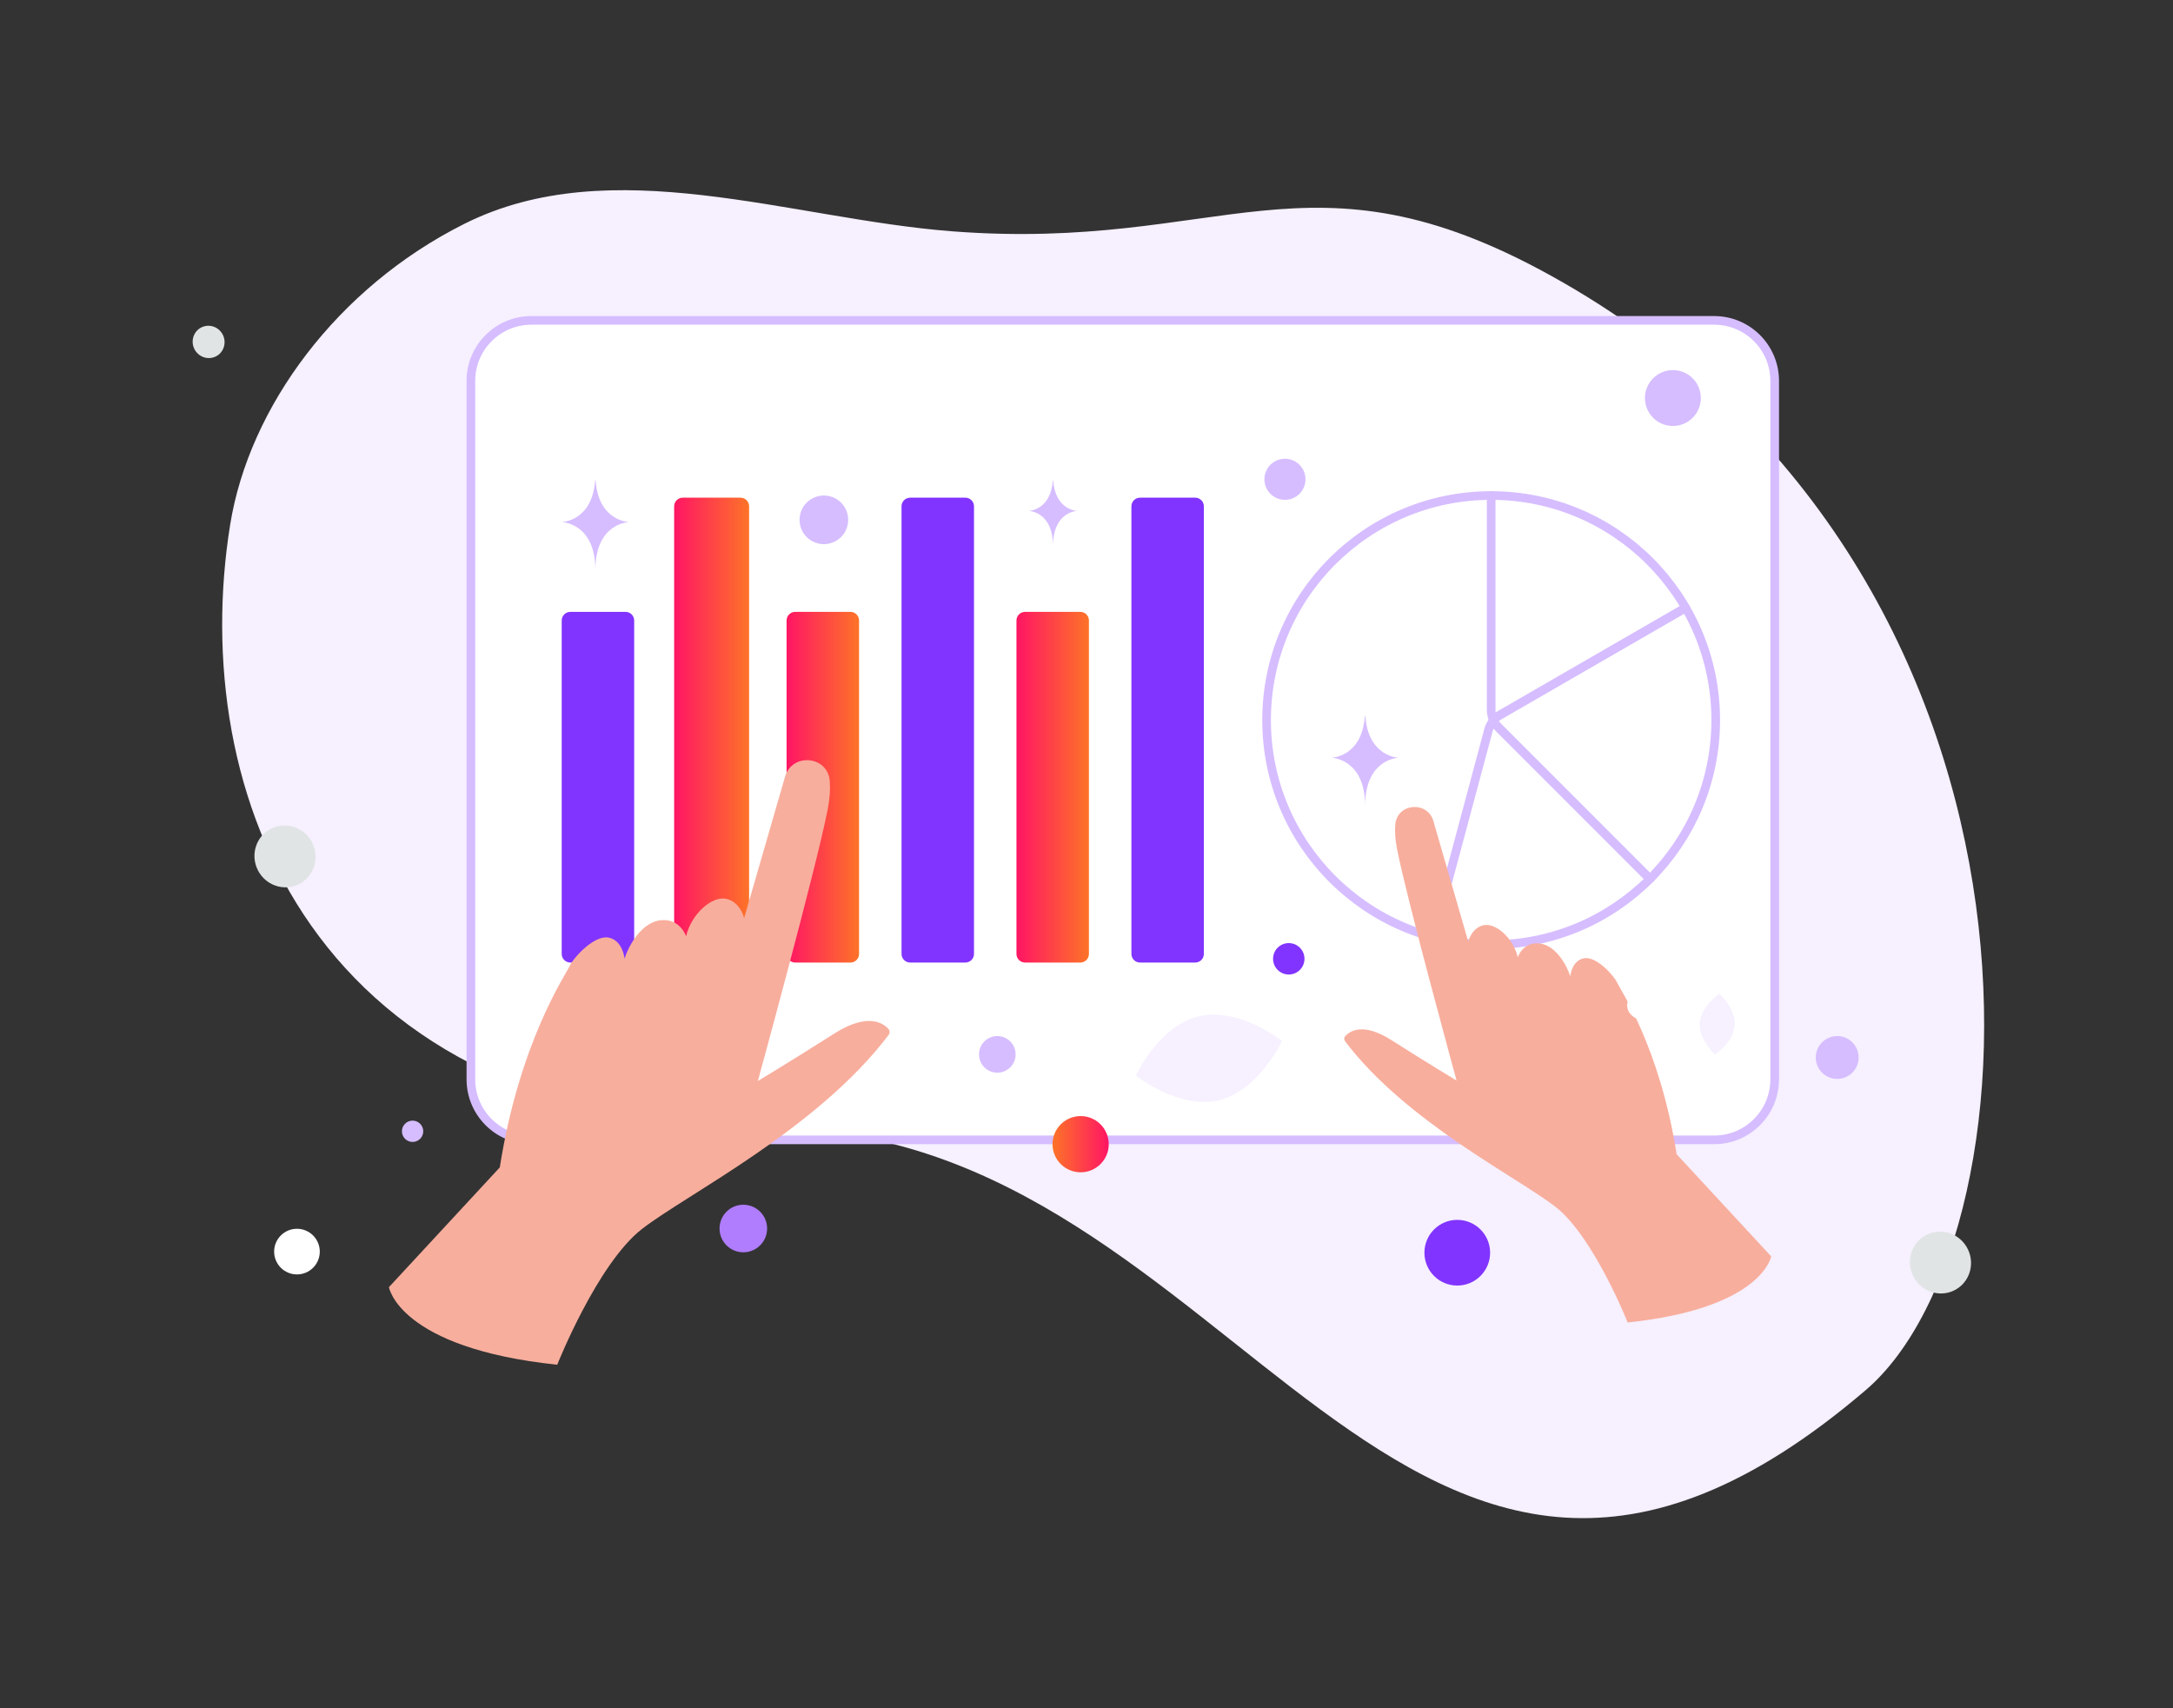 <svg width="650" height="511" viewBox="0 0 650 511" fill="none" xmlns="http://www.w3.org/2000/svg">
<rect x="0" y="0" width="650" height="511" fill="#333333" stroke="none"/>
<path d="M558.116 415.785C612.157 369.557 620.804 169.437 464.017 82.51C391.095 42.084 365.895 75.441 284.778 69.188C236.429 65.458 182.921 44.873 138.885 66.961C100.867 86.019 74.515 121.712 68.846 156.956C56.101 236.218 92.084 337.361 231.635 337.711C371.187 338.062 418.726 534.994 558.116 415.785Z" fill="#F6F0FF"/>
<path d="M512.746 95.832H158.965C148.963 95.832 140.855 103.94 140.855 113.941V322.847C140.855 332.848 148.963 340.956 158.965 340.956H512.746C522.747 340.956 530.855 332.848 530.855 322.847V113.941C530.855 103.94 522.747 95.832 512.746 95.832Z" fill="white" stroke="#D6BDFF" stroke-width="2.587"/>
<path d="M187.108 183.021H170.607C169.178 183.021 168.02 184.18 168.02 185.609V285.335C168.02 286.764 169.178 287.922 170.607 287.922H187.108C188.537 287.922 189.695 286.764 189.695 285.335V185.609C189.695 184.18 188.537 183.021 187.108 183.021Z" fill="#8134FF"/>
<path d="M221.492 148.867H204.243C202.815 148.867 201.656 150.025 201.656 151.454V285.335C201.656 286.764 202.815 287.922 204.243 287.922H221.492C222.921 287.922 224.079 286.764 224.079 285.335V151.454C224.079 150.025 222.921 148.867 221.492 148.867Z" fill="url(#paint0_linear_700_6437)"/>
<path d="M254.378 183.021H237.876C236.447 183.021 235.289 184.18 235.289 185.609V285.335C235.289 286.764 236.447 287.922 237.876 287.922H254.378C255.807 287.922 256.965 286.764 256.965 285.335V185.609C256.965 184.18 255.807 183.021 254.378 183.021Z" fill="url(#paint1_linear_700_6437)"/>
<path d="M323.139 183.021H306.638C305.209 183.021 304.051 184.18 304.051 185.609V285.335C304.051 286.764 305.209 287.922 306.638 287.922H323.139C324.568 287.922 325.727 286.764 325.727 285.335V185.609C325.727 184.18 324.568 183.021 323.139 183.021Z" fill="url(#paint2_linear_700_6437)"/>
<path d="M288.761 148.867H272.259C270.83 148.867 269.672 150.025 269.672 151.454V285.335C269.672 286.764 270.83 287.922 272.259 287.922H288.761C290.189 287.922 291.348 286.764 291.348 285.335V151.454C291.348 150.025 290.189 148.867 288.761 148.867Z" fill="#8134FF"/>
<path d="M357.522 148.867H341.021C339.592 148.867 338.434 150.025 338.434 151.454V285.335C338.434 286.764 339.592 287.922 341.021 287.922H357.522C358.951 287.922 360.109 286.764 360.109 285.335V151.454C360.109 150.025 358.951 148.867 357.522 148.867Z" fill="#8134FF"/>
<path d="M513.217 215.396C513.217 252.499 483.145 282.571 446.042 282.571C408.939 282.571 378.867 252.499 378.867 215.396C378.867 178.293 408.939 148.221 446.042 148.221C483.145 148.221 513.217 178.293 513.217 215.396Z" stroke="#D6BDFF" stroke-width="2.587" stroke-linecap="round" stroke-linejoin="round"/>
<path d="M493.543 262.896L448.23 217.583C447.536 216.89 446.986 216.067 446.611 215.162C446.236 214.256 446.043 213.286 446.043 212.306V148.221M446.564 215.098L504.185 181.809" stroke="#D6BDFF" stroke-width="2.587" stroke-linecap="round" stroke-linejoin="round"/>
<path d="M504.218 181.809L448.721 213.85C447.872 214.34 447.128 214.992 446.531 215.769C445.934 216.547 445.496 217.434 445.243 218.381L428.656 280.283M446.469 215.82L493.511 262.888" stroke="#D6BDFF" stroke-width="2.587" stroke-linecap="round" stroke-linejoin="round"/>
<path d="M486.874 395.586C486.874 395.586 476.662 369.819 465.249 360.952C453.956 352.179 420.472 335.488 402.348 311.461C402.176 311.238 402.089 310.961 402.099 310.68C402.11 310.399 402.219 310.13 402.406 309.92C403.791 308.404 407.727 305.744 416.172 311.098C427.152 318.087 435.697 323.219 435.697 323.219C435.697 323.219 420.845 269.049 417.912 254.072C417.332 251.116 417.196 248.672 417.371 246.623C417.918 240.235 426.988 239.449 428.769 245.611L439.199 281.665C439.199 281.665 440.129 277.495 443.869 276.734C447.408 276.022 452.693 280.592 454.003 286.337C454.003 286.337 455.442 281.743 460.395 282.199C465.347 282.655 468.688 288.737 469.702 292.017C469.702 292.017 470.124 287.337 473.785 286.638C477.446 285.938 482.735 291.733 483.756 293.978C484.777 296.222 496.513 313.351 501.525 345.256L529.799 375.8C529.799 375.8 527.262 391.324 486.874 395.586ZM166.68 408.222C166.68 408.222 178.656 378.004 192.041 367.605C205.284 357.317 244.552 337.744 265.807 309.565C266.008 309.303 266.111 308.98 266.098 308.65C266.085 308.32 265.958 308.005 265.738 307.759C264.114 305.98 259.498 302.861 249.595 309.14C236.718 317.336 226.696 323.354 226.696 323.354C226.696 323.354 244.114 259.828 247.554 242.264C248.235 238.796 248.394 235.931 248.189 233.528C247.547 226.036 236.91 225.115 234.822 232.341L222.59 274.623C222.59 274.623 221.499 269.732 217.114 268.839C212.963 268.005 206.765 273.364 205.229 280.102C205.229 280.102 203.541 274.714 197.733 275.249C191.925 275.783 188.007 282.916 186.818 286.762C186.818 286.762 186.323 281.275 182.03 280.454C177.737 279.634 171.534 286.43 170.336 289.062C169.139 291.694 155.375 311.782 149.498 349.198L116.34 385.018C116.34 385.018 119.316 403.224 166.68 408.222Z" fill="#F8AE9D"/>
<path d="M364.576 329.084C352.519 331.941 339.766 321.715 339.766 321.715C339.766 321.715 346.571 306.863 358.633 304.016C370.691 301.16 383.44 311.376 383.44 311.376C383.44 311.376 376.635 326.228 364.576 329.084Z" fill="#F6F0FF"/>
<path d="M518.896 306.714C519.262 301.699 514.342 297.25 514.342 297.25C514.342 297.25 508.831 300.935 508.469 305.952C508.103 310.967 513.02 315.415 513.02 315.415C513.02 315.415 518.53 311.729 518.896 306.714Z" fill="#F6F0FF"/>
<path d="M104.506 279.827C112.547 288.011 127.582 286.285 127.582 286.285C127.582 286.285 129.572 271.292 121.524 263.113C113.484 254.93 98.457 256.651 98.457 256.651C98.457 256.651 96.466 271.644 104.506 279.827Z" fill="#F6F0FF"/>
<path d="M435.905 364.887C430.479 364.887 426.08 369.286 426.08 374.712C426.08 380.138 430.479 384.537 435.905 384.537C441.332 384.537 445.73 380.138 445.73 374.712C445.73 369.286 441.332 364.887 435.905 364.887Z" fill="#8134FF"/>
<path d="M385.504 282.101C382.909 282.101 380.806 284.204 380.806 286.799C380.806 289.394 382.909 291.498 385.504 291.498C388.099 291.498 390.203 289.394 390.203 286.799C390.203 284.204 388.099 282.101 385.504 282.101Z" fill="#8134FF"/>
<path d="M323.244 350.66C318.601 350.66 314.836 346.895 314.836 342.252C314.836 337.608 318.601 333.844 323.244 333.844C327.888 333.844 331.652 337.608 331.652 342.252C331.652 346.895 327.888 350.66 323.244 350.66Z" fill="url(#paint3_linear_700_6437)"/>
<path d="M222.347 374.59C218.417 374.59 215.232 371.405 215.232 367.476C215.232 363.547 218.417 360.361 222.347 360.361C226.276 360.361 229.461 363.547 229.461 367.476C229.461 371.405 226.276 374.59 222.347 374.59Z" fill="#B07DFF"/>
<path d="M549.553 322.727C546.015 322.727 543.146 319.858 543.146 316.32C543.146 312.781 546.015 309.912 549.553 309.912C553.092 309.912 555.961 312.781 555.961 316.32C555.961 319.858 553.092 322.727 549.553 322.727Z" fill="#D6BDFF"/>
<path d="M88.829 381.209C85.058 381.209 82.002 378.153 82.002 374.382C82.002 370.611 85.058 367.555 88.829 367.555C92.6 367.555 95.656 370.611 95.656 374.382C95.656 378.153 92.6 381.209 88.829 381.209Z" fill="white"/>
<path d="M298.321 320.864C295.296 320.864 292.845 318.413 292.845 315.388C292.845 312.364 295.296 309.912 298.321 309.912C301.345 309.912 303.797 312.364 303.797 315.388C303.797 318.413 301.345 320.864 298.321 320.864Z" fill="#D6BDFF"/>
<path d="M500.407 127.423C495.791 127.423 492.049 123.681 492.049 119.065C492.049 114.449 495.791 110.707 500.407 110.707C505.024 110.707 508.766 114.449 508.766 119.065C508.766 123.681 505.024 127.423 500.407 127.423Z" fill="#D6BDFF"/>
<path d="M126.495 337.568C126.951 339.268 125.942 341.016 124.241 341.472C122.541 341.928 120.792 340.919 120.337 339.218C119.881 337.517 120.89 335.769 122.591 335.314C124.292 334.858 126.04 335.867 126.495 337.568Z" fill="#D6BDFF"/>
<path d="M246.438 162.766C242.421 162.766 239.165 159.51 239.165 155.494C239.165 151.477 242.421 148.221 246.438 148.221C250.455 148.221 253.711 151.477 253.711 155.494C253.711 159.51 250.455 162.766 246.438 162.766Z" fill="#D6BDFF"/>
<path d="M492.32 305.262C489.23 305.262 486.725 303.258 486.725 300.786C486.725 298.314 489.23 296.311 492.32 296.311C495.409 296.311 497.914 298.314 497.914 300.786C497.914 303.258 495.409 305.262 492.32 305.262Z" fill="white"/>
<path d="M584.52 386.001C580 388.206 574.514 386.258 572.266 381.65C570.017 377.041 571.859 371.518 576.379 369.313C580.898 367.108 586.385 369.056 588.633 373.664C590.882 378.273 589.04 383.796 584.52 386.001Z" fill="#E1E4E5"/>
<path d="M89.325 264.513C84.805 266.718 79.319 264.77 77.07 260.161C74.822 255.553 76.663 250.03 81.183 247.825C85.703 245.62 91.19 247.568 93.438 252.176C95.686 256.785 93.845 262.308 89.325 264.513Z" fill="#E1E4E5"/>
<path d="M64.529 106.634C62.168 107.785 59.302 106.768 58.128 104.361C56.954 101.954 57.916 99.069 60.276 97.917C62.637 96.766 65.503 97.783 66.677 100.19C67.851 102.597 66.889 105.482 64.529 106.634Z" fill="#E1E4E5"/>
<path d="M390.507 143.369C390.507 146.762 387.756 149.513 384.363 149.513C380.97 149.513 378.219 146.762 378.219 143.369C378.219 139.975 380.97 137.225 384.363 137.225C387.756 137.225 390.507 139.975 390.507 143.369Z" fill="#D6BDFF"/>
<path d="M178.015 143.695H178.161C179.028 155.975 188.16 156.164 188.16 156.164C188.16 156.164 178.09 156.36 178.09 170.549C178.09 156.36 168.02 156.164 168.02 156.164C168.02 156.164 177.148 155.975 178.015 143.695ZM408.264 214.193H408.41C409.277 226.472 418.409 226.661 418.409 226.661C418.409 226.661 408.339 226.858 408.339 241.047C408.339 226.858 398.269 226.661 398.269 226.661C398.269 226.661 407.397 226.472 408.264 214.193ZM314.929 143.695H315.035C315.659 152.681 322.245 152.819 322.245 152.819C322.245 152.819 314.983 152.963 314.983 163.345C314.983 152.963 307.721 152.819 307.721 152.819C307.721 152.819 314.304 152.681 314.929 143.695Z" fill="#D6BDFF"/>
<defs>
<linearGradient id="paint0_linear_700_6437" x1="201.656" y1="218.395" x2="224.079" y2="218.395" gradientUnits="userSpaceOnUse">
<stop stop-color="#FF1564"/>
<stop offset="1" stop-color="#FD7328"/>
</linearGradient>
<linearGradient id="paint1_linear_700_6437" x1="235.289" y1="235.472" x2="256.965" y2="235.472" gradientUnits="userSpaceOnUse">
<stop stop-color="#FF1564"/>
<stop offset="1" stop-color="#FD7328"/>
</linearGradient>
<linearGradient id="paint2_linear_700_6437" x1="304.051" y1="235.472" x2="325.727" y2="235.472" gradientUnits="userSpaceOnUse">
<stop stop-color="#FF1564"/>
<stop offset="1" stop-color="#FD7328"/>
</linearGradient>
<linearGradient id="paint3_linear_700_6437" x1="331.652" y1="342.252" x2="314.836" y2="342.252" gradientUnits="userSpaceOnUse">
<stop stop-color="#FF1564"/>
<stop offset="1" stop-color="#FD7328"/>
</linearGradient>
</defs>
</svg>
